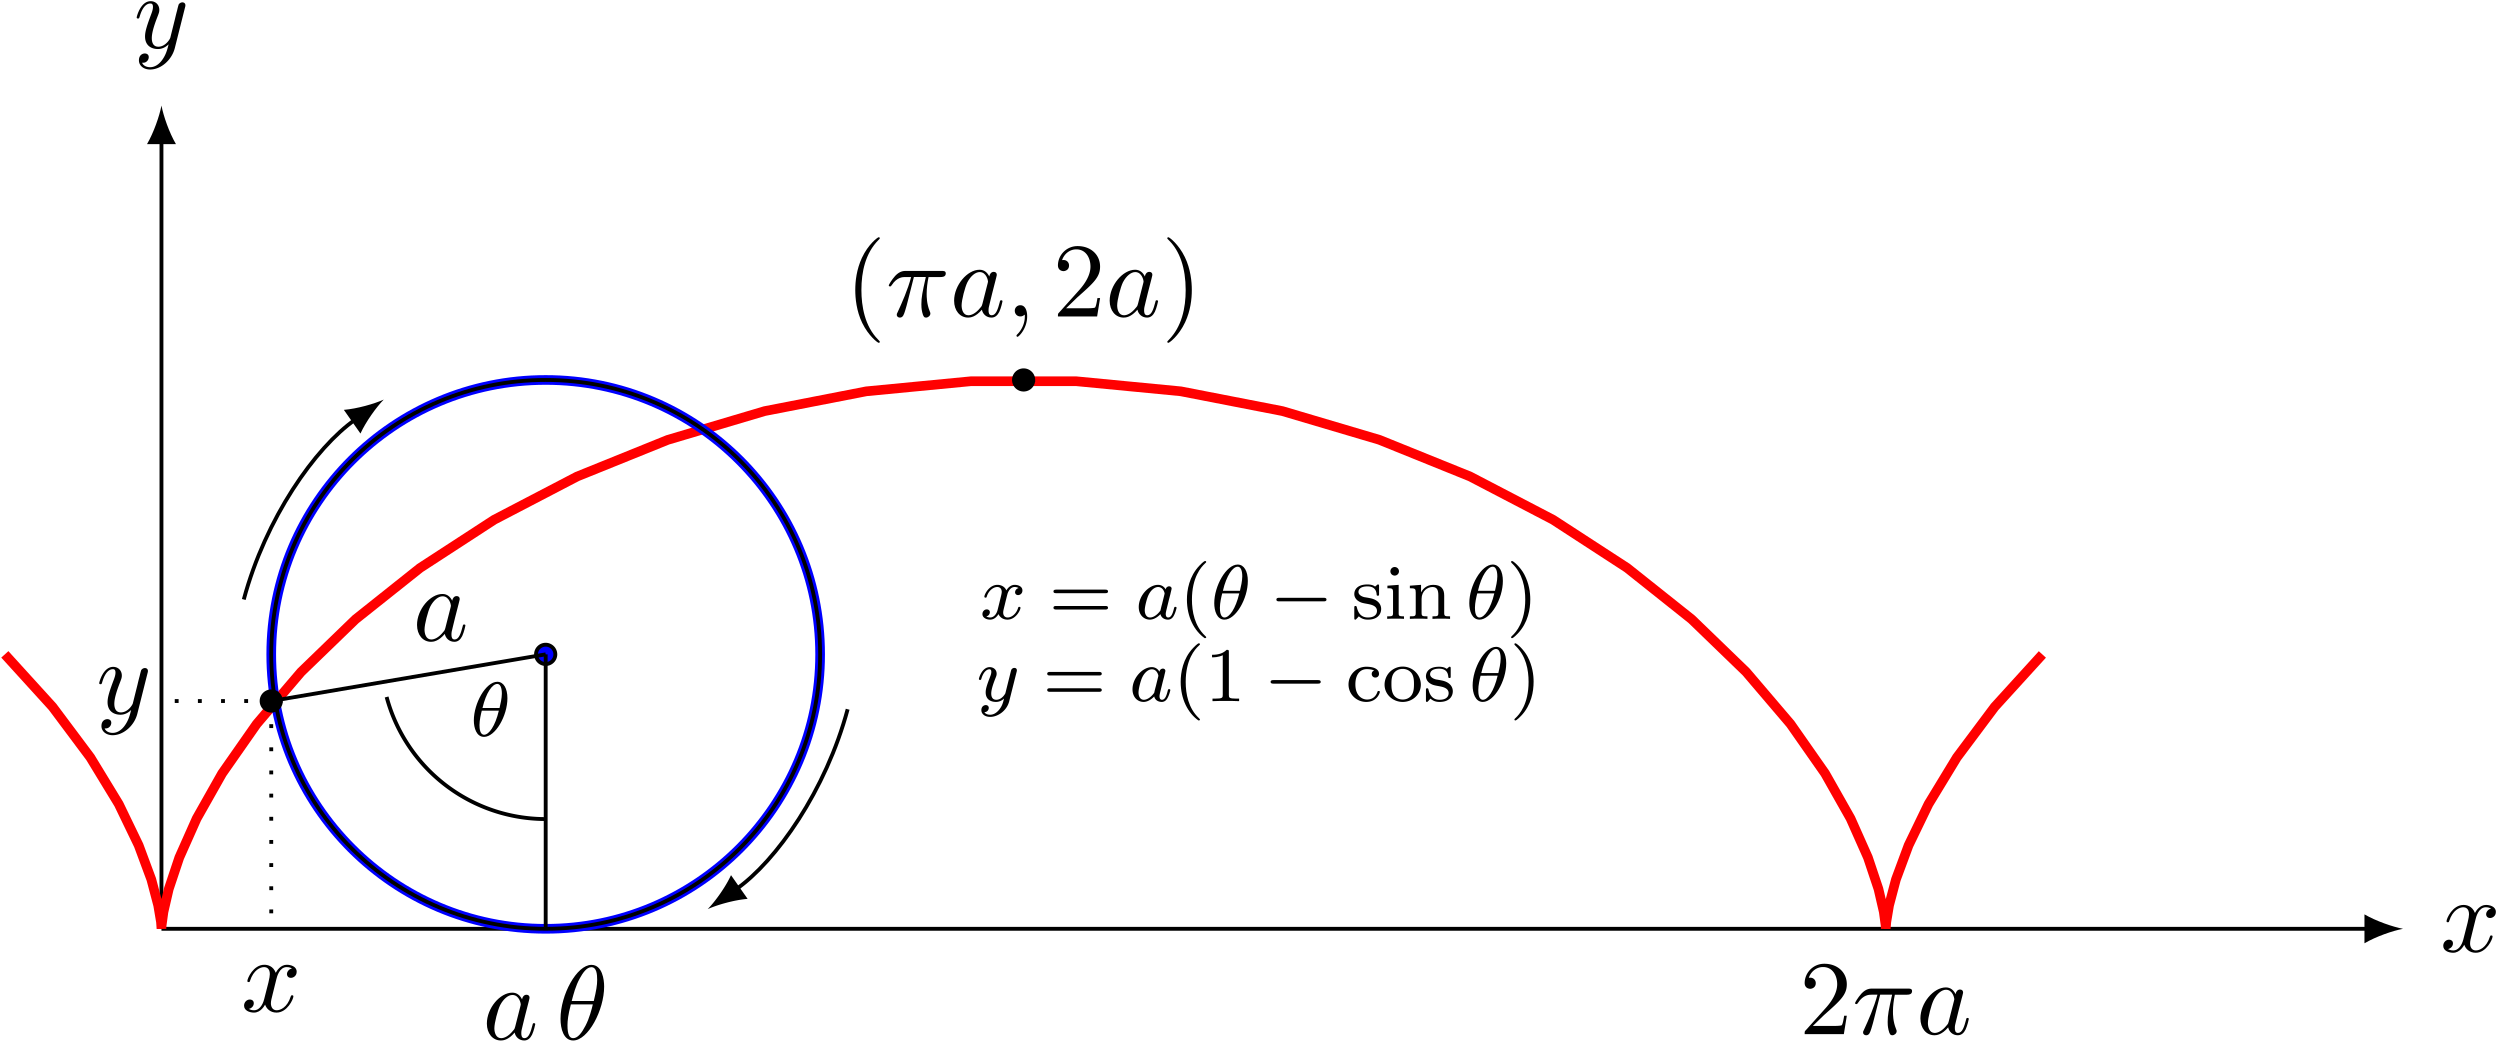 <svg xmlns="http://www.w3.org/2000/svg" xmlns:xlink="http://www.w3.org/1999/xlink" width="432" height="180" viewBox="1876.631 1486.6 258.232 107.597"><defs><path id="g3-40" d="M2.654 1.993c.064 0 .16 0 .16-.096 0-.032-.009-.04-.112-.144C1.61.725 1.339-.757 1.339-1.993c0-2.295.948-3.37 1.355-3.738.111-.103.12-.111.12-.15s-.032-.097-.112-.097c-.128 0-.526.407-.59.479C1.044-4.384.821-2.95.821-1.993c0 1.786.75 3.22 1.833 3.986"/><path id="g3-41" d="M2.463-1.993c0-.757-.128-1.665-.622-2.606-.39-.733-1.116-1.379-1.26-1.379-.079 0-.103.056-.103.096 0 .032 0 .048.096.144 1.116 1.06 1.37 2.518 1.37 3.745C1.945.295.997 1.38.59 1.745c-.104.104-.112.112-.112.152s.024.096.104.096c.127 0 .526-.407.59-.479C2.24.4 2.462-1.036 2.462-1.993"/><path id="g3-49" d="M2.503-5.077c0-.215-.016-.223-.232-.223-.326.319-.749.51-1.506.51v.263c.215 0 .646 0 1.108-.215v4.088c0 .295-.024.391-.781.391H.813V0c.327-.024 1.012-.024 1.37-.024s1.053 0 1.38.024v-.263h-.28c-.756 0-.78-.096-.78-.39z"/><path id="g3-61" d="M5.826-2.654c.12 0 .28 0 .28-.183s-.192-.184-.312-.184H.781c-.12 0-.31 0-.31.184s.159.183.278.183zm-.032 1.69c.12 0 .311 0 .311-.184s-.16-.183-.279-.183H.75c-.12 0-.279 0-.279.183s.192.184.311.184z"/><path id="g3-99" d="M2.933-3.164a.35.35 0 0 0-.255.35.36.36 0 0 0 .375.375.36.36 0 0 0 .374-.382c0-.495-.542-.734-1.291-.734A1.833 1.833 0 0 0 .279-1.722C.279-.709 1.108.08 2.112.08c1.124 0 1.403-.94 1.403-1.036s-.104-.096-.128-.096c-.055 0-.095.008-.12.088-.055.167-.278.797-1.075.797C1.698-.167.988-.55.988-1.73c0-1.147.59-1.578 1.172-1.578.072 0 .494 0 .773.144"/><path id="g3-105" d="M1.554-4.91a.445.445 0 0 0-.446-.446.443.443 0 1 0 .446.446M.36-3.427v.263c.51 0 .581.048.581.438v2.104c0 .359-.095.359-.605.359V0c.31-.024.757-.024.876-.024.104 0 .582 0 .861.024v-.263c-.518 0-.55-.04-.55-.35v-2.902z"/><path id="g3-110" d="M3.873-2.415c0-.67-.302-1.1-1.14-1.1-.788 0-1.147.574-1.243.765h-.008v-.765l-1.155.088v.263c.542 0 .606.056.606.446v2.096c0 .359-.096.359-.606.359V0c.342-.024.693-.024.908-.024.232 0 .566 0 .909.024v-.263c-.51 0-.606 0-.606-.359v-1.442c0-.837.638-1.228 1.124-1.228s.606.343.606.845v1.825c0 .359-.096.359-.606.359V0c.343-.024.693-.024.909-.024.23 0 .565 0 .908.024v-.263c-.51 0-.606 0-.606-.359z"/><path id="g3-111" d="M3.985-1.698a1.873 1.873 0 0 0-3.746 0C.24-.7 1.092.08 2.112.08c1.028 0 1.873-.781 1.873-1.778M2.112-.168c-.43 0-.765-.207-.94-.486C.972-.98.948-1.37.948-1.769c0-.303 0-.781.248-1.124.207-.28.541-.439.916-.439.415 0 .757.2.94.479.216.334.224.765.224 1.084 0 .366-.016.805-.24 1.14-.215.318-.573.462-.924.462"/><path id="g3-115" d="M2.837-3.347c0-.128 0-.208-.103-.208-.04 0-.064 0-.192.128-.015.008-.087.08-.111.08-.008 0-.024 0-.072-.032-.127-.088-.359-.176-.717-.176-1.116 0-1.363.606-1.363.989 0 .398.295.63.319.653.319.24.502.271 1.036.367.374.072.988.183.988.725 0 .31-.207.678-.94.678-.805 0-1.036-.622-1.14-1.045C.51-1.29.502-1.33.406-1.33c-.127 0-.127.064-.127.215v.988c0 .128 0 .208.104.208C.43.08.438.072.582-.08c.04-.04.127-.143.167-.183.359.327.733.343.94.343 1.013 0 1.364-.582 1.364-1.108 0-.383-.232-.94-1.18-1.116a10 10 0 0 0-.542-.096c-.247-.055-.622-.223-.622-.542 0-.239.176-.573.933-.573.892 0 .932.653.948.876.008.064.064.088.12.088.127 0 .127-.056.127-.207z"/><path id="g0-0" d="M5.571-1.81c.128 0 .303 0 .303-.183s-.175-.183-.303-.183H1.004c-.127 0-.303 0-.303.183s.176.184.303.184z"/><path id="g4-40" d="M3.61 2.618c0-.033 0-.054-.185-.24-1.363-1.374-1.712-3.436-1.712-5.105 0-1.898.414-3.797 1.756-5.16.142-.131.142-.153.142-.186 0-.076-.044-.109-.11-.109-.108 0-1.09.742-1.734 2.127-.556 1.2-.687 2.411-.687 3.328 0 .85.12 2.17.72 3.403.655 1.342 1.593 2.051 1.702 2.051.065 0 .109-.032.109-.109"/><path id="g4-41" d="M3.153-2.727c0-.851-.12-2.171-.72-3.404C1.778-7.473.84-8.18.73-8.18c-.066 0-.11.043-.11.108 0 .033 0 .055.208.251C1.9-6.742 2.52-5.007 2.52-2.727c0 1.865-.404 3.785-1.756 5.16-.142.13-.142.152-.142.185 0 .066.043.11.109.11.109 0 1.09-.743 1.734-2.128.557-1.2.688-2.41.688-3.327"/><path id="g4-50" d="m1.385-.84 1.157-1.124c1.702-1.505 2.356-2.094 2.356-3.185 0-1.244-.982-2.116-2.313-2.116a2.016 2.016 0 0 0-2.04 1.974c0 .611.546.611.579.611.185 0 .567-.13.567-.578a.55.55 0 0 0-.578-.567c-.088 0-.11 0-.142.01.25-.709.84-1.112 1.473-1.112.992 0 1.461.883 1.461 1.778 0 .873-.545 1.734-1.145 2.41L.665-.403c-.12.12-.12.142-.12.404h4.048l.305-1.898h-.273c-.054.327-.13.807-.24.97C4.31-.84 3.59-.84 3.35-.84z"/><path id="g1-18" d="M3.818-3.913c0-.997-.383-1.698-1.044-1.698C1.586-5.611.35-3.395.35-1.618.35-.853.614.08 1.403.08c1.163 0 2.415-2.16 2.415-3.993M1.243-2.901c.375-1.61 1.028-2.487 1.523-2.487.478 0 .478.853.478 1.004 0 .447-.144 1.092-.24 1.483zm1.69.27C2.558-1.027 1.905-.142 1.411-.142c-.43 0-.478-.638-.478-1.005 0-.502.15-1.147.239-1.482z"/><path id="g1-97" d="M3.124-3.037a.88.88 0 0 0-.789-.478c-.948 0-1.992 1.108-1.992 2.288C.343-.4.877.08 1.49.08c.51 0 .949-.407 1.092-.566.144.55.686.566.781.566.367 0 .55-.303.614-.439.16-.287.271-.749.271-.78 0-.049-.032-.104-.127-.104s-.112.047-.16.247c-.111.438-.263.853-.574.853-.183 0-.255-.152-.255-.375 0-.136.072-.407.12-.606s.167-.677.2-.82l.158-.606c.04-.192.128-.526.128-.566 0-.184-.151-.247-.255-.247a.37.37 0 0 0-.359.326M2.582-.86c-.398.55-.813.718-1.068.718-.366 0-.55-.335-.55-.75 0-.374.216-1.227.39-1.578.232-.486.623-.82.99-.82.517 0 .669.581.669.677 0 .032-.2.813-.247 1.02-.104.375-.104.39-.184.733"/><path id="g1-120" d="M3.993-3.18a.46.46 0 0 0-.367.43c0 .176.136.295.311.295s.447-.135.447-.478c0-.454-.503-.582-.797-.582-.375 0-.678.263-.861.574-.176-.422-.59-.574-.917-.574-.869 0-1.355.996-1.355 1.22 0 .071.056.103.12.103.095 0 .111-.04.135-.135.184-.582.662-.965 1.076-.965.311 0 .463.224.463.51 0 .16-.096.526-.16.782-.056.23-.231.94-.27 1.091-.112.43-.4.766-.758.766-.032 0-.24 0-.406-.112.366-.088.366-.422.366-.43C1.02-.87.877-.98.701-.98c-.215 0-.446.183-.446.486 0 .366.39.574.797.574.422 0 .717-.32.86-.574.176.39.543.574.925.574.87 0 1.347-.997 1.347-1.22 0-.08-.063-.103-.12-.103-.095 0-.11.055-.135.135-.16.534-.613.965-1.076.965-.263 0-.454-.176-.454-.51 0-.16.048-.343.16-.79.055-.239.23-.94.27-1.091.112-.415.39-.758.75-.758.04 0 .247 0 .414.112"/><path id="g1-121" d="M4.129-3.005c.031-.111.031-.127.031-.183 0-.2-.159-.247-.255-.247a.36.36 0 0 0-.326.215c-.016.04-.088.327-.128.494L2.973-.813c-.008.024-.35.67-.933.67-.39 0-.526-.287-.526-.646 0-.462.271-1.172.455-1.634.08-.2.103-.27.103-.414 0-.439-.35-.678-.717-.678-.79 0-1.116 1.124-1.116 1.22 0 .071.056.103.12.103.103 0 .111-.048.135-.127.207-.694.55-.973.837-.973.12 0 .191.08.191.263 0 .168-.063.351-.12.495C1.077-1.69.94-1.284.94-.91c0 .781.59.989 1.06.989.375 0 .646-.168.837-.351-.111.446-.19.757-.494 1.14-.263.327-.582.534-.94.534-.136 0-.439-.024-.598-.263A.454.454 0 0 0 1.259.7c0-.19-.143-.295-.31-.295-.176 0-.455.136-.455.527 0 .374.343.693.909.693.813 0 1.73-.654 1.968-1.618z"/><path id="g2-18" d="M4.964-5.455c0-.72-.197-2.236-1.31-2.236C2.139-7.69.459-4.615.459-2.116.458-1.091.775.12 1.768.12c1.537 0 3.196-3.13 3.196-5.575M1.614-3.96c.186-.698.404-1.57.84-2.345.295-.535.699-1.146 1.19-1.146.534 0 .6.698.6 1.32 0 .535-.088 1.091-.35 2.171zm2.182.35c-.12.5-.349 1.428-.763 2.214C2.65-.655 2.236-.12 1.767-.12c-.36 0-.589-.316-.589-1.33 0-.46.066-1.092.35-2.16z"/><path id="g2-25" d="M2.89-4.07h1.234c-.36 1.615-.459 2.085-.459 2.815 0 .164 0 .459.088.83.109.48.229.545.392.545.219 0 .448-.196.448-.415 0-.065 0-.087-.066-.24-.316-.785-.316-1.494-.316-1.8 0-.578.076-1.167.196-1.734h1.244c.142 0 .534 0 .534-.371 0-.262-.229-.262-.436-.262H2.095c-.24 0-.655 0-1.135.513-.382.425-.665.927-.665.982 0 .01 0 .109.13.109.088 0 .11-.044.175-.131.535-.84 1.167-.84 1.385-.84h.622C2.258-2.75 1.67-1.43 1.211-.436c-.087.163-.087.185-.087.261 0 .208.174.295.316.295.327 0 .415-.305.545-.71.153-.5.153-.523.295-1.068z"/><path id="g2-59" d="M2.215-.01c0-.72-.273-1.146-.699-1.146a.56.56 0 0 0-.578.578c0 .294.218.578.578.578a.57.57 0 0 0 .382-.142c.033-.022.044-.033.055-.033s.022.011.022.164c0 .807-.382 1.462-.742 1.822-.12.12-.12.142-.12.174 0 .077.054.12.109.12.12 0 .993-.84.993-2.116"/><path id="g2-97" d="M4.07-4.124c-.197-.403-.514-.698-1.005-.698C1.79-4.822.436-3.218.436-1.625.436-.6 1.036.12 1.887.12c.218 0 .764-.044 1.418-.818.088.458.47.818.993.818.382 0 .633-.25.807-.6.186-.393.328-1.058.328-1.08 0-.11-.098-.11-.131-.11-.11 0-.12.045-.153.197-.185.71-.382 1.353-.829 1.353-.295 0-.327-.284-.327-.502 0-.24.022-.327.142-.807.12-.458.141-.567.24-.982l.392-1.527c.077-.306.077-.327.077-.371 0-.186-.131-.295-.317-.295-.262 0-.425.24-.458.48m-.71 2.826c-.055.196-.055.218-.218.403-.48.6-.927.775-1.233.775-.545 0-.698-.6-.698-1.025 0-.546.349-1.888.6-2.39.338-.643.829-1.047 1.265-1.047.71 0 .862.895.862.96s-.022.131-.033.186z"/><path id="g2-120" d="M3.644-3.295c.065-.283.316-1.287 1.08-1.287.054 0 .316 0 .545.142-.305.055-.524.327-.524.59 0 .174.12.38.415.38.24 0 .59-.195.59-.632 0-.567-.645-.72-1.015-.72-.633 0-1.015.578-1.146.83-.273-.72-.862-.83-1.178-.83-1.135 0-1.756 1.407-1.756 1.68 0 .11.109.11.13.11.088 0 .12-.023.142-.12.371-1.157 1.091-1.43 1.462-1.43.207 0 .59.098.59.731 0 .338-.186 1.07-.59 2.596C2.215-.578 1.833-.12 1.353-.12c-.066 0-.317 0-.546-.142.273-.054.513-.283.513-.589 0-.294-.24-.382-.404-.382-.327 0-.6.284-.6.633 0 .502.546.72 1.026.72.72 0 1.113-.764 1.145-.83.131.405.524.83 1.178.83 1.124 0 1.746-1.407 1.746-1.68 0-.11-.098-.11-.131-.11-.098 0-.12.045-.142.12-.36 1.168-1.102 1.43-1.45 1.43-.426 0-.6-.35-.6-.72 0-.24.065-.48.185-.96z"/><path id="g2-121" d="M5.302-4.156c.043-.153.043-.175.043-.251 0-.197-.152-.295-.316-.295a.47.47 0 0 0-.382.23 8 8 0 0 0-.152.588 21 21 0 0 0-.219.873l-.49 1.964c-.044.163-.513.927-1.233.927-.557 0-.677-.48-.677-.884 0-.501.186-1.178.557-2.138.174-.447.218-.567.218-.785 0-.491-.35-.895-.895-.895-1.036 0-1.44 1.582-1.44 1.68 0 .11.11.11.131.11.11 0 .12-.023.175-.197.294-1.026.73-1.353 1.102-1.353.087 0 .272 0 .272.35 0 .272-.109.556-.185.763-.436 1.156-.633 1.778-.633 2.29C1.178-.206 1.865.12 2.51.12c.426 0 .796-.185 1.102-.49-.142.566-.273 1.1-.71 1.68-.283.37-.697.686-1.2.686-.152 0-.643-.032-.828-.458.174 0 .316 0 .469-.13A.59.59 0 0 0 1.56.96c0-.338-.295-.382-.404-.382-.25 0-.61.175-.61.71 0 .545.48.948 1.156.948 1.123 0 2.247-.992 2.553-2.225z"/></defs><g id="page1"><path fill="none" stroke="#000" stroke-miterlimit="10" stroke-width=".399" d="M1893.309 1582.539v-81.453"/><path d="M1893.309 1497.504c-.2 1.062-.797 2.789-1.493 3.984h2.989c-.7-1.195-1.297-2.922-1.496-3.984"/><use xlink:href="#g2-121" x="1893.305" y="1582.545" transform="translate(-2.87 -91)"/><path fill="none" stroke="#000" stroke-miterlimit="10" stroke-width=".399" d="M1893.309 1582.539h227.957"/><path d="M2124.847 1582.539c-1.062-.2-2.789-.797-3.984-1.492v2.988c1.195-.7 2.922-1.297 3.984-1.496"/><use xlink:href="#g2-120" x="1893.305" y="1582.545" transform="translate(235.38 2.35)"/><path fill="none" stroke="red" stroke-miterlimit="10" stroke-width=".996" d="m1877.129 1554.191 4.93 5.422 3.902 5.219 2.937 4.824 2.055 4.258 1.309 3.527.707 2.672.289 1.715.05.695.02-.347.188-1.38.546-2.362 1.09-3.258 1.793-4.028 2.63-4.656 3.573-5.11 4.582-5.37 5.625-5.442 6.664-5.304 7.657-4.98 8.566-4.466 9.363-3.785 10.012-2.972 10.496-2.043 10.797-1.04h10.895l10.797 1.04 10.496 2.043 10.015 2.968 9.364 3.785 8.566 4.465 7.656 4.977 6.664 5.305 5.629 5.44 4.582 5.376 3.574 5.11 2.633 4.655 1.793 4.028 1.09 3.258.547 2.363.187 1.383.02.347.055-.695.285-1.71.707-2.673 1.308-3.527 2.055-4.254 2.934-4.828 3.902-5.219 4.93-5.418"/><path fill="none" stroke="#00f" stroke-miterlimit="10" stroke-width=".996" d="M1961.344 1554.191c0-15.652-12.692-28.343-28.348-28.343s-28.348 12.691-28.348 28.343c0 15.657 12.692 28.348 28.348 28.348s28.348-12.691 28.348-28.348z"/><path fill="none" stroke="#000" stroke-miterlimit="10" stroke-width=".399" d="M1961.344 1554.191c0-15.652-12.692-28.343-28.348-28.343s-28.348 12.691-28.348 28.343c0 15.657 12.692 28.348 28.348 28.348s28.348-12.691 28.348-28.348z"/><use xlink:href="#g2-120" x="1893.305" y="1582.545" transform="translate(8.22 8.53)"/><path fill="#00f" d="M1933.992 1554.191a1 1 0 0 0-.996-.996.998.998 0 0 0 0 1.996c.55 0 .996-.449.996-1"/><path fill="none" stroke="#000" stroke-miterlimit="10" stroke-width=".399" d="M1933.992 1554.191a1 1 0 0 0-.996-.996.998.998 0 0 0 0 1.996c.55 0 .996-.449.996-1zm-.996 0-28.348 4.82"/><use xlink:href="#g2-97" x="1899.971" y="1582.545" transform="translate(19.3 -29.77)"/><path fill="none" stroke="#000" stroke-miterlimit="10" stroke-width=".399" d="M1932.996 1554.191v28.348"/><g transform="translate(33.18 11.41)"><use xlink:href="#g2-97" x="1893.305" y="1582.545"/><use xlink:href="#g2-18" x="1900.89" y="1582.545"/></g><path fill="none" stroke="#000" stroke-dasharray=".399 1.993" stroke-miterlimit="10" stroke-width=".399" d="M1904.648 1559.012v23.527m0-23.527h-11.34"/><use xlink:href="#g2-121" x="1904.214" y="1582.545" transform="translate(-17.65 -22.24)"/><path fill="none" stroke="#000" stroke-miterlimit="10" stroke-width=".399" d="M1932.996 1571.203a17.01 17.01 0 0 1-16.43-12.61"/><use xlink:href="#g1-18" x="1893.305" y="1582.545" transform="translate(31.92 -19.91)"/><path fill="none" stroke="#000" stroke-miterlimit="10" stroke-width=".399" d="M1901.812 1548.523c2.243-8.367 7.364-15.68 11.524-18.59"/><path d="M1916.269 1527.873c-.985.446-2.742.946-4.121 1.063l1.715 2.445c.578-1.254 1.648-2.734 2.406-3.508"/><path fill="none" stroke="#000" stroke-miterlimit="10" stroke-width=".399" d="M1964.187 1559.86c-2.242 8.367-7.363 15.679-11.52 18.593"/><path d="M1949.733 1580.506c.985-.445 2.743-.945 4.121-1.059l-1.714-2.449c-.578 1.258-1.653 2.734-2.407 3.508m-44.088-21.494a.995.995 0 1 0-1.991-.002.995.995 0 0 0 1.99.002"/><path fill="none" stroke="#000" stroke-miterlimit="10" stroke-width=".399" d="M1905.645 1559.012a.995.995 0 1 0-1.991-.002.995.995 0 0 0 1.99.002z"/><g transform="translate(70.59 -63.26)"><use xlink:href="#g4-40" x="1893.305" y="1582.545"/><use xlink:href="#g2-25" x="1897.548" y="1582.545"/><use xlink:href="#g2-97" x="1904.158" y="1582.545"/><use xlink:href="#g2-59" x="1909.924" y="1582.545"/><use xlink:href="#g4-50" x="1914.773" y="1582.545"/><use xlink:href="#g2-97" x="1920.227" y="1582.545"/><use xlink:href="#g4-41" x="1925.994" y="1582.545"/></g><path d="M1983.36 1525.848a.995.995 0 1 0-1.991-.002.995.995 0 0 0 1.99.002"/><path fill="none" stroke="#000" stroke-miterlimit="10" stroke-width=".399" d="M1983.36 1525.848a.995.995 0 1 0-1.991-.002.995.995 0 0 0 1.99.002z"/><g transform="translate(84.55 -32.02)"><use xlink:href="#g1-120" x="1893.305" y="1582.545"/><use xlink:href="#g3-61" x="1900.425" y="1582.545"/><use xlink:href="#g1-97" x="1909.363" y="1582.545"/><use xlink:href="#g3-40" x="1913.861" y="1582.545"/><use xlink:href="#g1-18" x="1917.155" y="1582.545"/><use xlink:href="#g0-0" x="1923.222" y="1582.545"/><use xlink:href="#g3-115" x="1931.691" y="1582.545"/><use xlink:href="#g3-105" x="1935.031" y="1582.545"/><use xlink:href="#g3-110" x="1937.383" y="1582.545"/><use xlink:href="#g1-18" x="1943.499" y="1582.545"/><use xlink:href="#g3-41" x="1947.685" y="1582.545"/></g><g transform="translate(84.2 -23.52)"><use xlink:href="#g1-121" x="1893.305" y="1582.545"/><use xlink:href="#g3-61" x="1900.129" y="1582.545"/><use xlink:href="#g1-97" x="1909.068" y="1582.545"/><use xlink:href="#g3-40" x="1913.566" y="1582.545"/><use xlink:href="#g3-49" x="1916.86" y="1582.545"/><use xlink:href="#g0-0" x="1922.976" y="1582.545"/><use xlink:href="#g3-99" x="1931.444" y="1582.545"/><use xlink:href="#g3-111" x="1935.208" y="1582.545"/><use xlink:href="#g3-115" x="1939.442" y="1582.545"/><use xlink:href="#g1-18" x="1944.194" y="1582.545"/><use xlink:href="#g3-41" x="1948.379" y="1582.545"/></g><g transform="translate(169.19 10.87)"><use xlink:href="#g4-50" x="1893.305" y="1582.545"/><use xlink:href="#g2-25" x="1898.76" y="1582.545"/><use xlink:href="#g2-97" x="1905.37" y="1582.545"/></g></g><script type="text/ecmascript">if(window.parent.postMessage)window.parent.postMessage(&quot;67.5|324|135|&quot;+window.location,&quot;*&quot;);</script></svg>